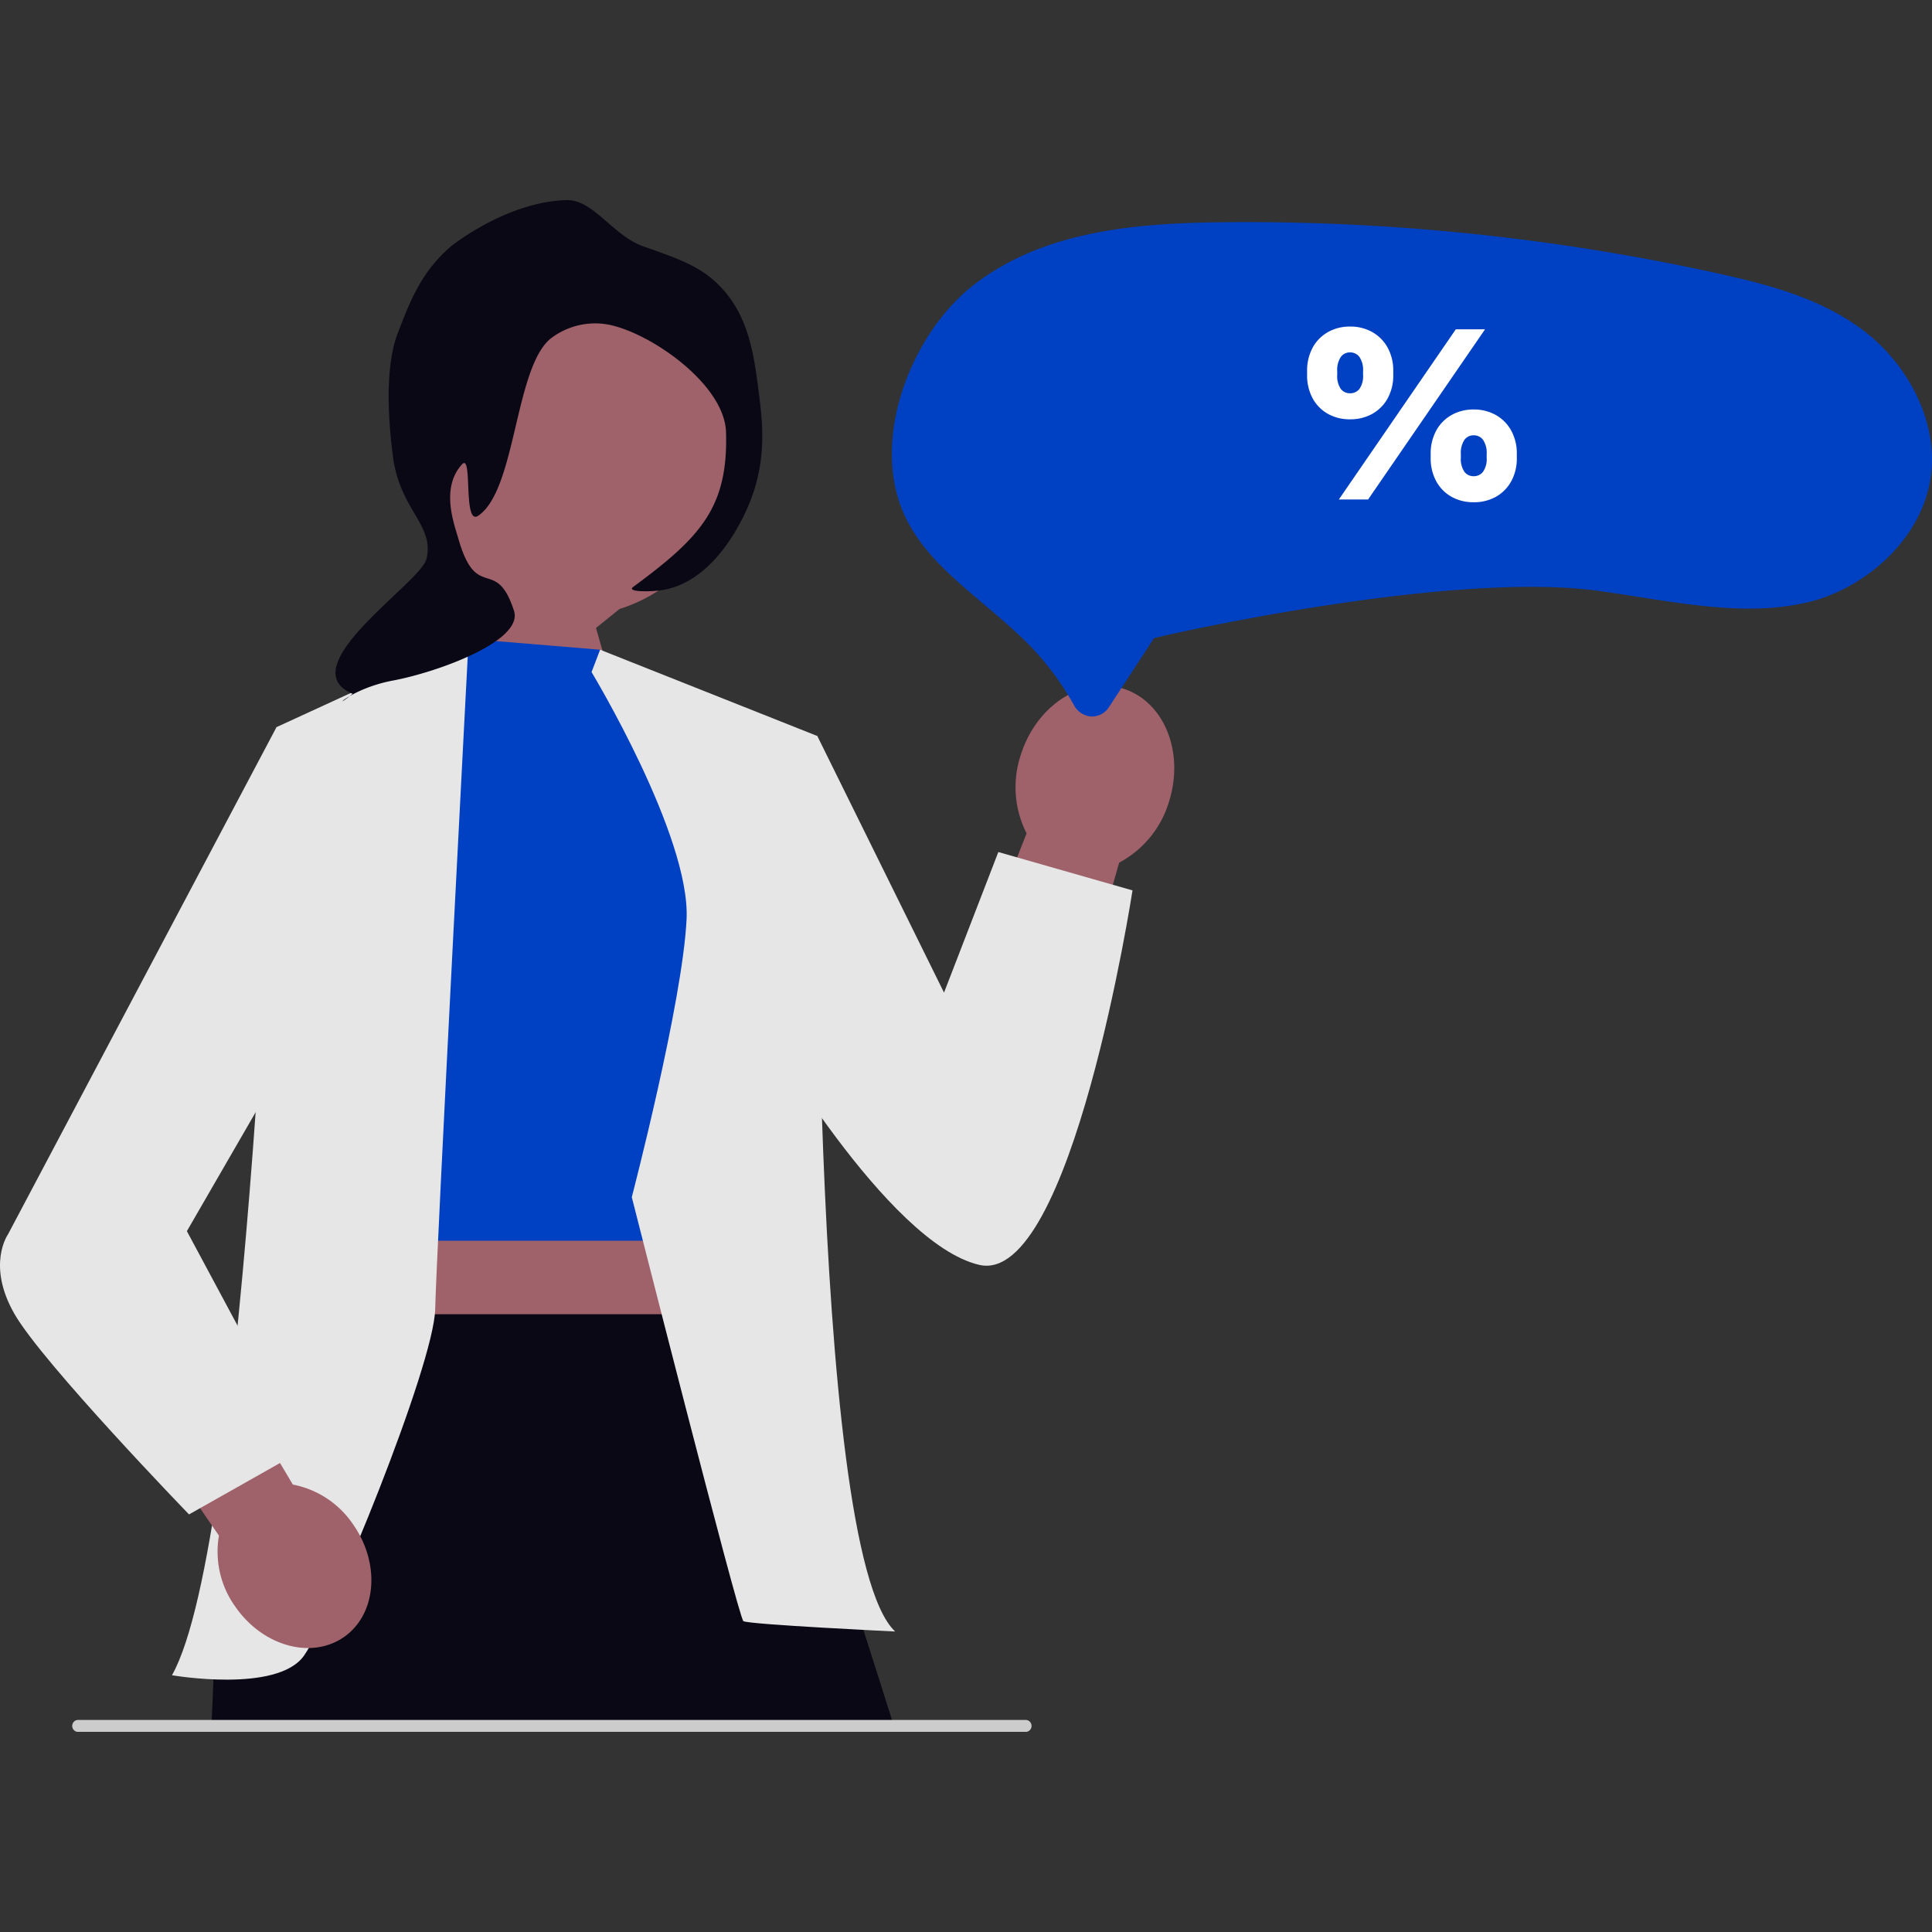 <svg xmlns="http://www.w3.org/2000/svg" xmlns:xlink="http://www.w3.org/1999/xlink" width="211" height="211" viewBox="0 0 211 211">
  <rect x="0" y="0" width="211" height="211" fill="#333333" stroke="none"/>
  <defs>
    <clipPath id="clip-path">
      <rect id="長方形_33" data-name="長方形 33" width="211" height="211" transform="translate(153 2573)" fill="#fff" stroke="#707070" stroke-width="1"/>
    </clipPath>
  </defs>
  <g id="issue02" transform="translate(-153 -2573)" clip-path="url(#clip-path)">
    <g id="undraw_discount_igfl" transform="translate(-3.859 2542.671)">
      <path id="パス_217" data-name="パス 217" d="M45.272,19.59A17.227,17.227,0,1,1,67.66,36.029L65.091,38.1,69.7,54.236l-5.372,3.8L47.353,43.89a42.761,42.761,0,0,0,5.634-9.94,17.208,17.208,0,0,1-7.715-14.361Z" transform="translate(156.859 60.81)" fill="#9f616a"/>
      <path id="パス_218" data-name="パス 218" d="M122.231,63.727l-12.342,42.89L97.407,97.954l14.709-37.42a11.133,11.133,0,0,1-.627-8.584c1.7-5.4,6.71-8.634,11.179-7.224s6.71,6.932,5.006,12.333a11.14,11.14,0,0,1-5.442,6.67Z" transform="translate(156.859 60.81)" fill="#9f616a"/>
      <rect id="長方形_55" data-name="長方形 55" width="44.521" height="51.854" transform="translate(193.378 141.472)" fill="#9f616a"/>
      <path id="パス_219" data-name="パス 219" d="M33.786,113.049l-10.1,30.686-.6,14.672H97.752l-14.4-45.358Z" transform="translate(156.859 60.81)" fill="#090814"/>
      <path id="パス_220" data-name="パス 220" d="M112.1,158.662H8.437a.659.659,0,0,1,0-1.3H112.1a.657.657,0,0,1,0,1.3Z" transform="translate(156.859 60.81)" fill="#ccc"/>
      <path id="パス_221" data-name="パス 221" d="M51.463,39.313,40.879,63.482l1.047,41.539H77.7L78.82,60.945,65.54,40.476Z" transform="translate(156.859 60.81)" fill="#0041c3"/>
      <path id="パス_222" data-name="パス 222" d="M30.2,48.931s-3.1,88.878-11.419,103.545c0,0,11.5,2,14.422-2.14s14.2-31.732,14.326-37.841,3.656-73.211,3.656-73.211L30.2,48.931Z" transform="translate(156.859 60.81)" fill="#e6e6e6"/>
      <path id="パス_223" data-name="パス 223" d="M64.606,42.919l.934-2.442L89.262,49.9s-1.107,88.82,8.5,97.8c0,0-16.044-.765-16.576-1.133S69,100.264,69,100.264,74.554,78.987,74.983,69.9,64.606,42.919,64.606,42.919Z" transform="translate(156.859 60.81)" fill="#e6e6e6"/>
      <path id="パス_224" data-name="パス 224" d="M83.243,51.633,89.262,49.9,103.1,77.925l5.931-15.352,14.654,4.188s-6.661,43.226-16.731,40.9S83.243,81.6,83.243,81.6V51.633Z" transform="translate(156.859 60.81)" fill="#e6e6e6"/>
      <path id="パス_225" data-name="パス 225" d="M23.91,137.228l-20.2-29.364L13,99.694l18.981,31.959a10.293,10.293,0,0,1,6.623,4.41c2.976,4.308,2.5,9.8-1.064,12.258s-8.869.969-11.845-3.338a10.294,10.294,0,0,1-1.783-7.755Z" transform="translate(156.859 60.81)" fill="#9f616a"/>
      <path id="パス_226" data-name="パス 226" d="M33.786,51.409,30.2,48.93.872,104.327s-2.381,3.341.725,8.723,19.047,21.864,19.047,21.864L33.2,127.82,20.41,103.977,32.469,83.119l1.316-31.71Z" transform="translate(156.859 60.81)" fill="#e6e6e6"/>
      <path id="パス_227" data-name="パス 227" d="M93.8,5.056c3.852,1.354,6.056,2.128,8.076,4.074,3.41,3.286,3.974,7.677,4.5,11.756.409,3.192.938,7.318-.934,12.033C104.8,34.529,101.7,41.7,95.782,42.6c-1.163.178-3.893.224-3.106-.357,7.284-5.377,10.392-8.624,10.138-16.911-.159-5.15-8.027-10.71-12.7-11.709a7.957,7.957,0,0,0-6.465,1.505c-3.927,3.224-3.76,16.555-7.9,19.341-1.7,1.146-.569-6.921-1.768-5.613-2.367,2.581-.849,6.532-.423,8.04,2.018,7.141,4.132,1.86,6.1,7.958,1.06,3.279-8.289,6.685-13.223,7.614-4.864.916-6.961,3.569-4.405,1.444-6.876-2.886,7.422-12.1,8.065-14.712.918-3.732-2.9-5.324-3.659-11.211-.522-4.026-.89-9.784.533-13.476,1.342-3.486,2.508-6.511,5.558-9.254C73.261,4.606,79.174.127,85.444,0c2.887-.058,5.009,3.877,8.354,5.054h0Z" transform="translate(133.336 52.186)" fill="#090814"/>
      <path id="パス_228" data-name="パス 228" d="M145.932,140.712c-.033,0-.065,0-.1,0a2.349,2.349,0,0,1-1.928-1.3,30.813,30.813,0,0,0-5.7-7.344c-1.338-1.272-2.736-2.455-4.089-3.6-3.488-2.95-6.773-5.728-8.6-9.567-3.976-8.371.706-20.031,7.4-25.26,7.5-5.865,17.372-6.785,26.92-6.905q1.488-.019,2.979-.019h0A240.217,240.217,0,0,1,214.1,92.288c5.626,1.234,11.514,2.747,16.246,6.416,4.7,3.648,7.563,9.393,7.284,14.637-.407,7.654-7.23,13.373-13.443,14.868-5.921,1.424-12.073.462-18.585-.557-1.438-.225-2.924-.458-4.394-.66-15.976-2.2-45.987,4.573-47.259,4.862l-1.26.287-4.886,7.48a2.237,2.237,0,0,1-1.869,1.092Z" transform="translate(130.212 -32.132)" fill="#0041c3"/>
      <path id="パス_229" data-name="パス 229" d="M20.075-3.835a4.851,4.851,0,0,1-2.408-.592A4.284,4.284,0,0,1,16-6.111,5.216,5.216,0,0,1,15.384-8.7v-.374a5.242,5.242,0,0,1,.612-2.6,4.327,4.327,0,0,1,1.672-1.689,4.811,4.811,0,0,1,2.408-.6,4.836,4.836,0,0,1,2.42.6,4.371,4.371,0,0,1,1.678,1.691,5.2,5.2,0,0,1,.618,2.6V-8.7a5.173,5.173,0,0,1-.618,2.589A4.326,4.326,0,0,1,22.5-4.426a4.876,4.876,0,0,1-2.42.592Zm-13.5-9.057a4.851,4.851,0,0,1-2.408-.592A4.284,4.284,0,0,1,2.5-15.169a5.216,5.216,0,0,1-.611-2.589v-.374a5.242,5.242,0,0,1,.612-2.6,4.327,4.327,0,0,1,1.672-1.689,4.811,4.811,0,0,1,2.408-.6,4.836,4.836,0,0,1,2.42.6,4.371,4.371,0,0,1,1.678,1.691,5.2,5.2,0,0,1,.618,2.6v.374a5.173,5.173,0,0,1-.618,2.589A4.326,4.326,0,0,1,9-13.484a4.876,4.876,0,0,1-2.42.591ZM5.354-4.134,18.129-22.723h3.194L8.548-4.134Zm1.223-11.6a1.266,1.266,0,0,0,1.029-.48A2.429,2.429,0,0,0,8-17.758v-.374A2.539,2.539,0,0,0,7.606-19.7a1.248,1.248,0,0,0-1.029-.5,1.22,1.22,0,0,0-1.011.5,2.57,2.57,0,0,0-.387,1.572v.374a2.458,2.458,0,0,0,.387,1.541A1.236,1.236,0,0,0,6.576-15.737Zm13.5,9.057A1.266,1.266,0,0,0,21.1-7.16,2.429,2.429,0,0,0,21.5-8.7v-.374a2.539,2.539,0,0,0-.393-1.572,1.248,1.248,0,0,0-1.029-.5,1.22,1.22,0,0,0-1.011.5,2.57,2.57,0,0,0-.387,1.572V-8.7a2.458,2.458,0,0,0,.387,1.541,1.236,1.236,0,0,0,1.01.48Z" transform="translate(297.724 89.015)" fill="#fff"/>
    </g>
  </g>
</svg>

